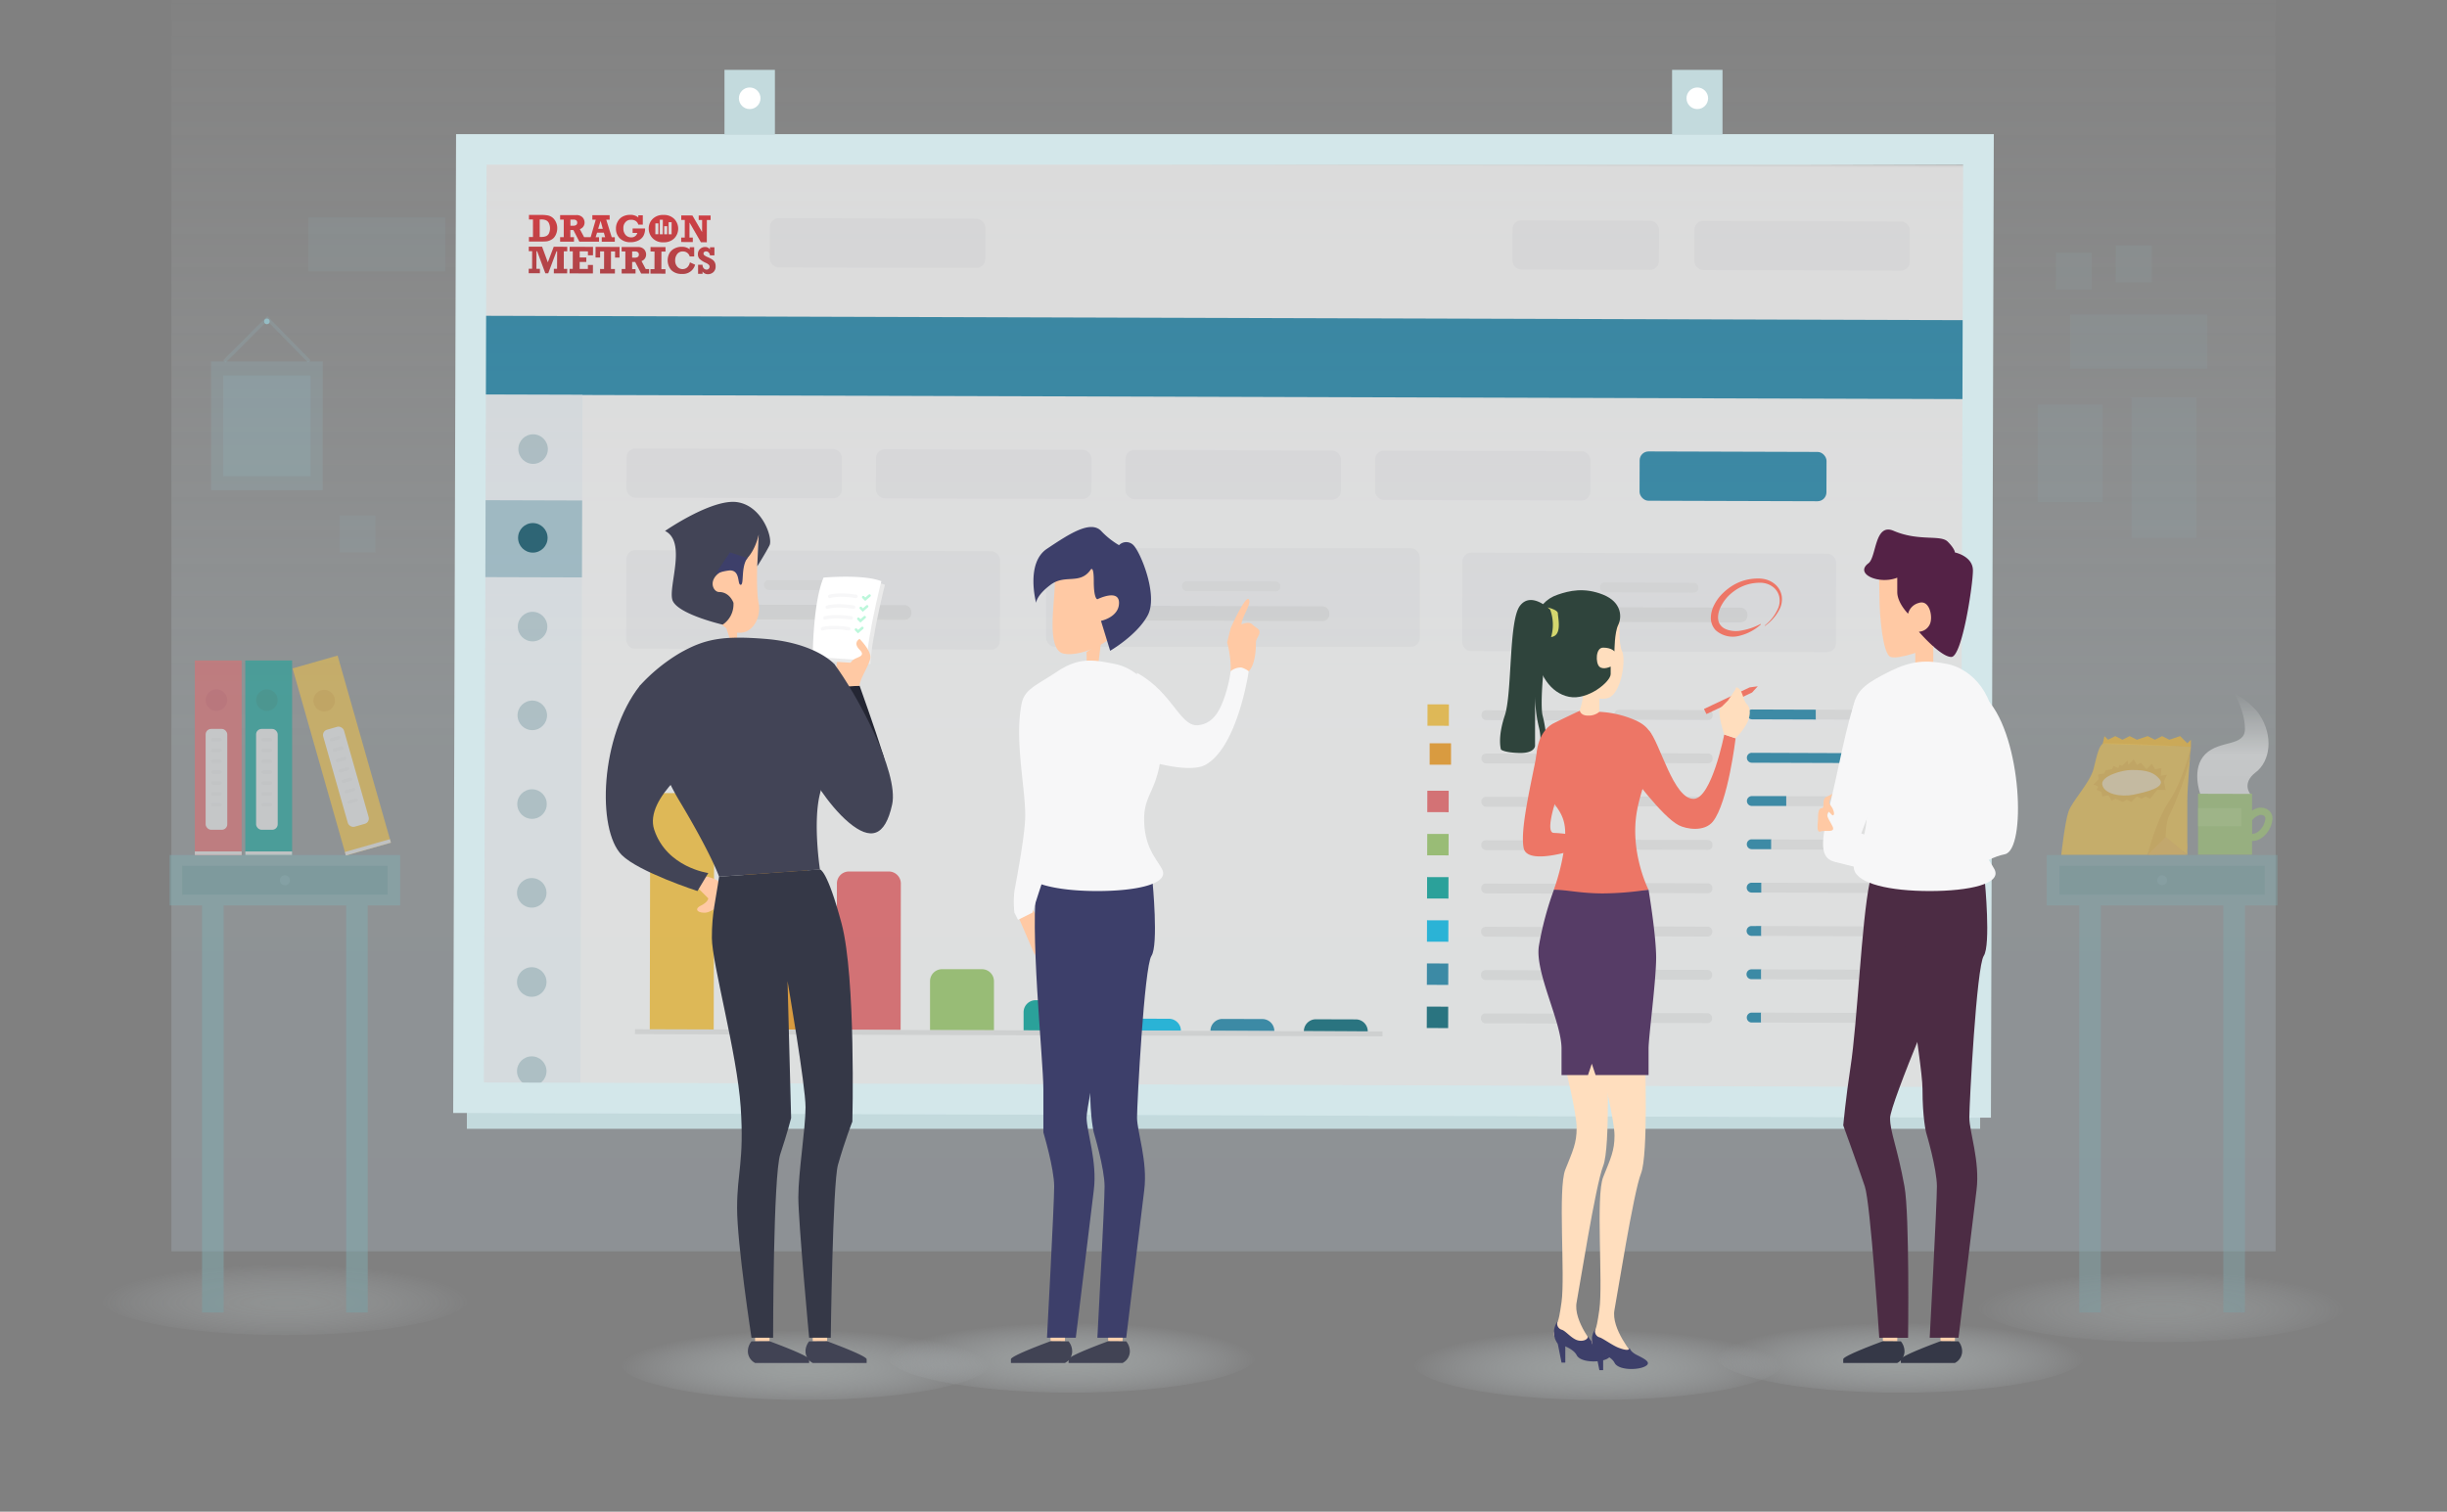 <svg xmlns="http://www.w3.org/2000/svg" xmlns:xlink="http://www.w3.org/1999/xlink" viewBox="0 0 720 444.87"><rect x="0" y="0" width="720" height="444.87" fill="#808080" stroke="none"/><defs><style>.cls-1,.cls-68,.cls-69{opacity:0.2;}.cls-1{fill:url(#linear-gradient);}.cls-2{opacity:0.7;}.cls-3,.cls-65{fill:#fff;}.cls-37,.cls-4,.cls-52,.cls-53,.cls-69{fill:none;stroke-miterlimit:10;}.cls-4{stroke:#f2f2f2;stroke-width:0.63px;}.cls-5{fill:url(#linear-gradient-2);}.cls-6{fill:url(#linear-gradient-3);}.cls-7{fill:url(#linear-gradient-4);}.cls-8{fill:url(#linear-gradient-5);}.cls-9{fill:url(#linear-gradient-6);}.cls-10{fill:url(#linear-gradient-7);}.cls-11{fill:url(#linear-gradient-8);}.cls-12{fill:url(#linear-gradient-9);}.cls-13{fill:url(#linear-gradient-10);}.cls-14{fill:url(#linear-gradient-11);}.cls-15{fill:url(#linear-gradient-12);}.cls-16{fill:url(#linear-gradient-13);}.cls-17{fill:#1a86ad;}.cls-18{fill:#f3fafd;}.cls-19{fill:#a6cbd7;}.cls-20,.cls-21{fill:#055269;}.cls-20{opacity:0.24;}.cls-22{fill:#f7f7f8;}.cls-23{fill:#ffc83d;}.cls-24{fill:#f89e1c;}.cls-25{fill:#f06468;}.cls-26{fill:#9dcd69;}.cls-27{fill:#00a69c;}.cls-28{fill:#00c1f2;}.cls-29{fill:#067;}.cls-30{fill:#eaeaea;}.cls-31{fill:#efefef;}.cls-32,.cls-33,.cls-34,.cls-35,.cls-55,.cls-63{opacity:0.3;}.cls-32{fill:url(#radial-gradient);}.cls-33{fill:url(#radial-gradient-2);}.cls-34{fill:url(#radial-gradient-3);}.cls-35{fill:url(#radial-gradient-4);}.cls-36{fill:#c3dadd;}.cls-37{stroke:#d3e7ea;stroke-width:9px;}.cls-38{fill:#ffc9a4;}.cls-39{fill:#242633;}.cls-40{fill:#424456;}.cls-41{fill:#353847;}.cls-42{fill:#ffd1ad;}.cls-43{fill:#414354;}.cls-44{fill:#3d3f6a;}.cls-45{fill:#ffdebe;}.cls-46{fill:#2f443c;}.cls-47{fill:#d3d66e;}.cls-48{fill:#563c66;}.cls-49{fill:#ed7666;}.cls-50{fill:#542246;}.cls-51{fill:#4c2c44;}.cls-52{stroke:#f7f7f8;}.cls-52,.cls-53{stroke-linecap:round;}.cls-53{stroke:#bcf7db;stroke-width:0.75px;}.cls-54,.cls-65{opacity:0.6;}.cls-55{fill:url(#radial-gradient-5);}.cls-56{fill:#80acb2;}.cls-56,.cls-57,.cls-62{opacity:0.8;}.cls-58{fill:#e55762;}.cls-59{fill:#f2f2f2;}.cls-60{fill:#02998a;}.cls-61{fill:#f4b72f;}.cls-62{fill:#709da0;}.cls-63{fill:url(#radial-gradient-6);}.cls-64{fill:#f9bb41;}.cls-66{fill:#add678;}.cls-67{fill:url(#linear-gradient-14);}.cls-68,.cls-70,.cls-71{fill:#95bcc4;}.cls-69{stroke:#95bcc4;}.cls-71{opacity:0.1;}</style><linearGradient id="linear-gradient" x1="360" y1="-20.84" x2="360" y2="368.23" gradientUnits="userSpaceOnUse"><stop offset="0" stop-color="#fff" stop-opacity="0"/><stop offset="0.61" stop-color="#d2e8f2" stop-opacity="0.96"/><stop offset="1" stop-color="#c7dbf2" stop-opacity="0.96"/></linearGradient><linearGradient id="linear-gradient-2" x1="165.72" y1="86.02" x2="165.72" y2="69.45" gradientTransform="translate(-5.76 -6.53) rotate(0.17)" gradientUnits="userSpaceOnUse"><stop offset="0" stop-color="#c0272d"/><stop offset="1" stop-color="#eb2027"/></linearGradient><linearGradient id="linear-gradient-3" x1="178.8" y1="86.02" x2="178.8" y2="69.45" xlink:href="#linear-gradient-2"/><linearGradient id="linear-gradient-4" x1="191.49" y1="86.02" x2="191.49" y2="69.45" xlink:href="#linear-gradient-2"/><linearGradient id="linear-gradient-5" x1="201.21" y1="86.02" x2="201.21" y2="69.45" xlink:href="#linear-gradient-2"/><linearGradient id="linear-gradient-6" x1="210.74" y1="86.02" x2="210.74" y2="69.45" xlink:href="#linear-gradient-2"/><linearGradient id="linear-gradient-7" x1="167.24" y1="86.02" x2="167.24" y2="69.45" xlink:href="#linear-gradient-2"/><linearGradient id="linear-gradient-8" x1="177.04" y1="86.02" x2="177.04" y2="69.45" xlink:href="#linear-gradient-2"/><linearGradient id="linear-gradient-9" x1="184.76" y1="86.02" x2="184.76" y2="69.45" xlink:href="#linear-gradient-2"/><linearGradient id="linear-gradient-10" x1="192.98" y1="86.02" x2="192.98" y2="69.45" xlink:href="#linear-gradient-2"/><linearGradient id="linear-gradient-11" x1="199.61" y1="86.02" x2="199.61" y2="69.45" xlink:href="#linear-gradient-2"/><linearGradient id="linear-gradient-12" x1="206.53" y1="86.02" x2="206.53" y2="69.45" xlink:href="#linear-gradient-2"/><linearGradient id="linear-gradient-13" x1="213.96" y1="86.02" x2="213.96" y2="69.45" xlink:href="#linear-gradient-2"/><radialGradient id="radial-gradient" cx="100.15" cy="1297.91" r="80.25" gradientTransform="translate(168.69 220.94) scale(0.68 0.14)" gradientUnits="userSpaceOnUse"><stop offset="0" stop-color="#d9e6e6"/><stop offset="0.12" stop-color="#d9e6e6" stop-opacity="0.98"/><stop offset="0.25" stop-color="#dae7e7" stop-opacity="0.92"/><stop offset="0.39" stop-color="#dbe7e9" stop-opacity="0.82"/><stop offset="0.53" stop-color="#dce8eb" stop-opacity="0.69"/><stop offset="0.68" stop-color="#dde9ed" stop-opacity="0.51"/><stop offset="0.83" stop-color="#dfebf1" stop-opacity="0.29"/><stop offset="0.98" stop-color="#e2edf4" stop-opacity="0.04"/><stop offset="1" stop-color="#e2edf5" stop-opacity="0"/></radialGradient><radialGradient id="radial-gradient-2" cx="215.51" cy="1282.53" r="80.25" xlink:href="#radial-gradient"/><radialGradient id="radial-gradient-3" cx="443.02" cy="1297.85" r="80.25" xlink:href="#radial-gradient"/><radialGradient id="radial-gradient-4" cx="573.91" cy="1282.54" r="80.25" xlink:href="#radial-gradient"/><radialGradient id="radial-gradient-5" cx="-124.71" cy="1160.26" r="80.25" xlink:href="#radial-gradient"/><radialGradient id="radial-gradient-6" cx="686.97" cy="1175.52" r="80.25" xlink:href="#radial-gradient"/><linearGradient id="linear-gradient-14" x1="657.01" y1="203.91" x2="657.01" y2="233.59" gradientUnits="userSpaceOnUse"><stop offset="0" stop-color="#fff" stop-opacity="0"/><stop offset="0.61" stop-color="#fff"/><stop offset="1" stop-color="#fff" stop-opacity="0.96"/></linearGradient></defs><title>agency</title><g id="Layer_1" data-name="Layer 1"><rect class="cls-1" x="50.44" y="-20.84" width="619.13" height="389.08"/><g class="cls-2"><rect class="cls-3" x="222.28" y="-31.89" width="275.45" height="435.55" transform="translate(173 545.31) rotate(-89.82)"/><rect class="cls-4" x="222.28" y="-31.89" width="275.45" height="435.55" transform="translate(173 545.31) rotate(-89.82)"/><path class="cls-5" d="M161,71a4.24,4.24,0,0,0,1-.35,3,3,0,0,0,1-.72,4,4,0,0,0,.68-1.18,4.48,4.48,0,0,0,.28-1.55,4.08,4.08,0,0,0-.38-1.83,3.57,3.57,0,0,0-1-1.33,3.38,3.38,0,0,0-1.36-.64,10.24,10.24,0,0,0-1.88-.15h-3.7v1.33h1.18v5.17h-1.19v1.32l3.94,0A10.2,10.2,0,0,0,161,71Zm-2.2-1.25,0-5.17h.48a3.42,3.42,0,0,1,1.38.24,1.77,1.77,0,0,1,.86.87,3.72,3.72,0,0,1,0,3,1.71,1.71,0,0,1-.84.8,3.56,3.56,0,0,1-1.4.24h-.49Z"/><path class="cls-6" d="M168.82,69.8h-1V67.69h.89l1.76,3.43h5.79V69.81h-1l.42-1.34h2l.38,1.34h-1v1.33h3.84V69.82H180l-1.62-5.18h1V63.32l-5.09,0v1.33h1L173.8,69.8h-1.93l-1.26-2.37A2,2,0,0,0,172,65.5a2.24,2.24,0,0,0-.58-1.52,2.42,2.42,0,0,0-1.91-.68h-4.7v1.32h1.07v5.17h-1.07v1.32l4.08,0V69.8Zm7.9-4.81.65,2.35H176Zm-8.86-.37h.88a1.3,1.3,0,0,1,.81.22.84.84,0,0,1,.29.69c0,.61-.44.92-1.3.91h-.7l0-1.83Z"/><path class="cls-7" d="M187.79,70.79a3.52,3.52,0,0,0,1.49-1.3,4.23,4.23,0,0,0,.52-2.26h-3.66v1.32h1.38a1.75,1.75,0,0,1-1.82,1.3,2.16,2.16,0,0,1-1.62-.7,2.86,2.86,0,0,1-.66-2,2.43,2.43,0,0,1,.66-1.82,2,2,0,0,1,1.58-.65A2.38,2.38,0,0,1,187,65a1.94,1.94,0,0,1,.82,1.11h1.32V63.36h-1.32V64a3.55,3.55,0,0,0-2.45-.77,4.54,4.54,0,0,0-2.06.46,3.57,3.57,0,0,0-1.5,1.41,4.1,4.1,0,0,0-.57,2.14,3.93,3.93,0,0,0,1.12,2.89,4.35,4.35,0,0,0,3.24,1.14A4.83,4.83,0,0,0,187.79,70.79Z"/><path class="cls-8" d="M195.23,71.3a4.24,4.24,0,0,0,3.17-1.16,4.11,4.11,0,0,0,0-5.7,4.21,4.21,0,0,0-3.17-1.18,4.26,4.26,0,0,0-3.19,1.16,3.93,3.93,0,0,0-1.16,2.84A4,4,0,0,0,192,70.08,4.1,4.1,0,0,0,195.23,71.3Z"/><polygon class="cls-9" points="203.85 69.91 202.87 69.9 202.88 65.48 206.23 71.29 207.97 71.3 207.99 64.75 209.09 64.75 209.09 63.42 205.58 63.41 205.58 64.74 206.59 64.74 206.58 68.3 203.73 63.41 200.45 63.4 200.45 64.72 201.49 64.73 201.48 69.9 200.43 69.9 200.43 71.22 203.85 71.23 203.85 69.91"/><polygon class="cls-10" points="161.19 77.2 159.5 72.6 155.59 72.59 155.58 73.92 156.58 73.92 156.57 79.09 155.57 79.09 155.56 80.41 158.86 80.42 158.86 79.1 157.83 79.1 157.85 73.92 158.04 73.92 160.46 80.43 161.31 80.43 163.75 73.94 163.93 73.94 163.91 79.11 162.97 79.11 162.96 80.44 166.88 80.45 166.89 79.12 165.89 79.12 165.9 73.95 166.9 73.95 166.91 72.63 162.93 72.61 161.19 77.2"/><polygon class="cls-11" points="167.61 73.95 168.54 73.95 168.53 79.13 167.6 79.13 167.59 80.45 174.46 80.47 174.47 77.97 172.98 77.97 172.98 79.14 170.56 79.14 170.56 77.08 172.51 77.09 172.52 75.77 170.57 75.76 170.57 73.96 173 73.97 172.99 75.13 174.48 75.13 174.49 72.65 167.62 72.63 167.61 73.95"/><polygon class="cls-12" points="175.23 75.79 176.58 75.79 176.58 73.98 177.75 73.98 177.74 79.16 176.57 79.15 176.56 80.48 180.93 80.49 180.93 79.17 179.77 79.16 179.78 73.99 180.98 73.99 180.97 75.81 182.29 75.81 182.3 72.67 175.24 72.65 175.23 75.79"/><path class="cls-13" d="M188.76,76.83a2,2,0,0,0,1.35-1.93,2.22,2.22,0,0,0-.58-1.52,2.4,2.4,0,0,0-1.91-.68h-4.71V74H184v5.17h-1.08v1.32H187V79.2h-1V77.08h.89l1.76,3.42H191V79.18h-1Zm-2.06-1H186V74h.88a1.19,1.19,0,0,1,.8.23.78.78,0,0,1,.29.68C188,75.53,187.56,75.84,186.7,75.84Z"/><polygon class="cls-14" points="191.41 74.02 192.59 74.03 192.57 79.2 191.39 79.2 191.39 80.52 195.8 80.54 195.8 79.21 194.6 79.21 194.62 74.03 195.82 74.04 195.82 72.71 191.41 72.7 191.41 74.02"/><path class="cls-15" d="M202.23,78.67a2.07,2.07,0,0,1-2.95-.19,2.66,2.66,0,0,1-.62-1.84,3,3,0,0,1,.59-1.87A2,2,0,0,1,201,74a2,2,0,0,1,1.94,1.48h1.32V72.74h-1.32v.62a3.69,3.69,0,0,0-2.34-.73,4.33,4.33,0,0,0-2.06.46A3.51,3.51,0,0,0,197,74.47a4.44,4.44,0,0,0,.5,5,4.2,4.2,0,0,0,3.17,1.14,3.68,3.68,0,0,0,3.86-2.71L203,77.2A2.84,2.84,0,0,1,202.23,78.67Z"/><path class="cls-16" d="M210.31,77.19a2.18,2.18,0,0,0-.73-.81,8.49,8.49,0,0,0-1.32-.7,3.78,3.78,0,0,1-1.08-.62.64.64,0,0,1-.18-.46.58.58,0,0,1,.22-.46.91.91,0,0,1,.56-.16,1,1,0,0,1,.73.31,1.3,1.3,0,0,1,.38.85h1.32V72.77h-1.32v.65a1.64,1.64,0,0,0-1.44-.73,2.08,2.08,0,0,0-1.45.56,2,2,0,0,0-.65,1.58,1.89,1.89,0,0,0,.49,1.36,6.72,6.72,0,0,0,1.83,1.16,2.94,2.94,0,0,1,.87.56.79.79,0,0,1,.24.6.85.85,0,0,1-.25.59.87.87,0,0,1-.62.25,1.18,1.18,0,0,1-.82-.36,1.5,1.5,0,0,1-.37-1.07H205.4v2.66h1.32v-.67a1.85,1.85,0,0,0,1.58.78,2.35,2.35,0,0,0,1.59-.59,2.19,2.19,0,0,0,.67-1.74A2.3,2.3,0,0,0,210.31,77.19Z"/><rect class="cls-3" x="191.69" y="66.9" width="3.19" height="0.89" transform="translate(125.36 260.42) rotate(-89.83)"/><rect class="cls-3" x="194.7" y="67.32" width="2.37" height="0.89" transform="translate(127.53 263.44) rotate(-89.83)"/><rect class="cls-3" x="195.4" y="66.73" width="3.56" height="0.89" transform="translate(129.41 264.15) rotate(-89.83)"/><rect class="cls-3" x="192.46" y="66.37" width="4.27" height="0.89" transform="translate(127.19 261.2) rotate(-89.83)"/><rect class="cls-17" x="142.47" y="93.6" width="435.56" height="23.22" transform="translate(0.32 -1.09) rotate(0.17)"/><rect class="cls-18" x="142.12" y="116.2" width="28.94" height="206.76" transform="translate(0.67 -0.47) rotate(0.17)"/><rect class="cls-19" x="142.31" y="147.25" width="28.94" height="22.64" transform="translate(0.48 -0.47) rotate(0.17)"/><ellipse class="cls-20" cx="156.86" cy="132.16" rx="4.34" ry="4.35"/><ellipse class="cls-21" cx="156.78" cy="158.28" rx="4.34" ry="4.35"/><ellipse class="cls-20" cx="156.7" cy="184.4" rx="4.34" ry="4.35"/><ellipse class="cls-20" cx="156.62" cy="210.52" rx="4.34" ry="4.35"/><ellipse class="cls-20" cx="156.54" cy="236.63" rx="4.34" ry="4.35"/><ellipse class="cls-20" cx="156.46" cy="262.75" rx="4.34" ry="4.35"/><ellipse class="cls-20" cx="156.46" cy="288.99" rx="4.34" ry="4.35"/><ellipse class="cls-20" cx="156.46" cy="315.22" rx="4.34" ry="4.35"/><rect class="cls-22" x="184.34" y="132.07" width="63.4" height="14.51" rx="2.62" ry="2.62" transform="translate(0.42 -0.65) rotate(0.17)"/><rect class="cls-22" x="498.54" y="65.1" width="63.4" height="14.51" rx="2.62" ry="2.62" transform="translate(0.22 -1.61) rotate(0.17)"/><rect class="cls-22" x="226.5" y="64.28" width="63.4" height="14.51" rx="2.62" ry="2.62" transform="translate(0.22 -0.78) rotate(0.17)"/><rect class="cls-22" x="445" y="64.91" width="43.14" height="14.51" rx="2.62" ry="2.62" transform="translate(0.22 -1.42) rotate(0.17)"/><rect class="cls-22" x="257.74" y="132.29" width="63.4" height="14.51" rx="2.62" ry="2.62" transform="translate(0.42 -0.88) rotate(0.17)"/><rect class="cls-22" x="331.15" y="132.51" width="63.4" height="14.51" rx="2.62" ry="2.62" transform="translate(0.43 -1.1) rotate(0.17)"/><rect class="cls-22" x="404.56" y="132.73" width="63.4" height="14.51" rx="2.62" ry="2.62" transform="translate(0.43 -1.32) rotate(0.17)"/><rect class="cls-17" x="482.42" y="132.96" width="54.99" height="14.51" rx="2.62" ry="2.62" transform="translate(0.43 -1.55) rotate(0.17)"/><rect class="cls-22" x="184.24" y="162.05" width="109.97" height="29.02" rx="2.62" ry="2.62" transform="translate(0.54 -0.72) rotate(0.17)"/><rect class="cls-22" x="307.24" y="162.42" width="109.97" height="29.02" rx="2.62" ry="2.62" transform="matrix(1, 0, 0, 1, 0.54, -1.1)"/><rect class="cls-22" x="430.24" y="162.8" width="109.97" height="29.02" rx="2.62" ry="2.62" transform="translate(0.54 -1.47) rotate(0.17)"/><path class="cls-23" d="M210,303l-18.81,0,.13-66.08a3.53,3.53,0,0,1,3.54-3.53l11.76,0a3.54,3.54,0,0,1,3.51,3.55Z"/><path class="cls-24" d="M222.31,206.86h11.74a3.53,3.53,0,0,1,3.53,3.53V303a0,0,0,0,1,0,0H218.77a0,0,0,0,1,0,0V210.39a3.53,3.53,0,0,1,3.53-3.53Z" transform="translate(0.77 -0.69) rotate(0.17)"/><path class="cls-25" d="M265,303.13l-18.81-.06.06-43.07a3.53,3.53,0,0,1,3.54-3.53l11.75,0a3.54,3.54,0,0,1,3.52,3.55Z"/><path class="cls-26" d="M292.46,303.21l-18.81,0,0-14.46a3.53,3.53,0,0,1,3.54-3.53l11.76,0a3.54,3.54,0,0,1,3.51,3.55Z"/><path class="cls-27" d="M320,303.3l-18.82-.06v-5.35a3.53,3.53,0,0,1,3.54-3.54l11.75,0a3.53,3.53,0,0,1,3.52,3.54Z"/><path class="cls-28" d="M332.18,299.81h11.74a3.53,3.53,0,0,1,3.53,3.53v0a0,0,0,0,1,0,0H328.64a0,0,0,0,1,0,0v0A3.53,3.53,0,0,1,332.18,299.81Z" transform="translate(0.92 -1.02) rotate(0.17)"/><path class="cls-17" d="M359.67,299.9h11.74a3.53,3.53,0,0,1,3.53,3.53v0a0,0,0,0,1,0,0H356.14a0,0,0,0,1,0,0v0A3.53,3.53,0,0,1,359.67,299.9Z" transform="translate(0.92 -1.11) rotate(0.17)"/><path class="cls-29" d="M387.16,300h11.74a3.53,3.53,0,0,1,3.53,3.53v0a0,0,0,0,1,0,0H383.63a0,0,0,0,1,0,0v0a3.53,3.53,0,0,1,3.53-3.53Z" transform="translate(0.92 -1.19) rotate(0.17)"/><rect class="cls-30" x="186.83" y="303.23" width="219.95" height="1.45" transform="translate(0.92 -0.9) rotate(0.17)"/><rect class="cls-31" x="224.77" y="170.76" width="28.94" height="2.9" rx="1.31" ry="1.31" transform="translate(0.52 -0.73) rotate(0.17)"/><rect class="cls-30" x="210.28" y="178.01" width="57.88" height="4.35" rx="1.97" ry="1.97" transform="translate(0.55 -0.72) rotate(0.17)"/><rect class="cls-31" x="347.77" y="171.13" width="28.94" height="2.9" rx="1.31" ry="1.31" transform="translate(0.53 -1.1) rotate(0.17)"/><rect class="cls-30" x="333.27" y="178.38" width="57.88" height="4.35" rx="1.97" ry="1.97" transform="translate(0.55 -1.1) rotate(0.17)"/><rect class="cls-31" x="470.77" y="171.5" width="28.94" height="2.9" rx="1.31" ry="1.31" transform="translate(0.53 -1.47) rotate(0.17)"/><rect class="cls-30" x="456.27" y="178.76" width="57.88" height="4.35" rx="1.97" ry="1.97" transform="translate(0.55 -1.47) rotate(0.17)"/><rect class="cls-23" x="420.01" y="207.31" width="6.29" height="6.3" transform="translate(0.64 -1.28) rotate(0.17)"/><rect class="cls-31" x="435.93" y="209.09" width="28.94" height="2.9" rx="1.31" ry="1.31" transform="translate(0.64 -1.37) rotate(0.17)"/><rect class="cls-31" x="475" y="208.96" width="28.94" height="2.9" rx="1.31" ry="1.31" transform="translate(0.64 -1.48) rotate(0.17)"/><path class="cls-17" d="M515.52,208.79a1.45,1.45,0,0,0,0,2.9l18.82.06v-2.9Z"/><path class="cls-31" d="M563.27,208.94l-28.94-.09v2.9l28.94.09a1.45,1.45,0,1,0,0-2.9Z"/><rect class="cls-24" x="419.98" y="220.02" width="6.29" height="6.3" transform="matrix(1, 0, 0, 1, 0.68, -1.28)"/><rect class="cls-31" x="435.9" y="221.84" width="28.94" height="2.9" rx="1.31" ry="1.31" transform="translate(0.68 -1.37) rotate(0.17)"/><rect class="cls-31" x="474.97" y="221.71" width="28.94" height="2.9" rx="1.31" ry="1.31" transform="translate(0.68 -1.48) rotate(0.17)"/><path class="cls-17" d="M515.49,221.54A1.44,1.44,0,0,0,514,223a1.45,1.45,0,0,0,1.44,1.46l28.94.09v-2.91Z"/><path class="cls-31" d="M563.24,221.68l-18.81-.06v2.91l18.82.05a1.45,1.45,0,1,0,0-2.9Z"/><rect class="cls-25" x="419.95" y="232.73" width="6.29" height="6.3" transform="translate(0.72 -1.28) rotate(0.17)"/><rect class="cls-31" x="435.87" y="234.58" width="28.94" height="2.9" rx="1.31" ry="1.31" transform="translate(0.72 -1.37) rotate(0.17)"/><rect class="cls-31" x="474.94" y="234.45" width="28.94" height="2.9" rx="1.31" ry="1.31" transform="translate(0.72 -1.48) rotate(0.17)"/><path class="cls-17" d="M515.46,234.28a1.45,1.45,0,0,0,0,2.9l10.13,0v-2.9Z"/><path class="cls-31" d="M563.21,234.43l-37.62-.12v2.9l37.62.12a1.47,1.47,0,0,0,1.46-1.45A1.45,1.45,0,0,0,563.21,234.43Z"/><rect class="cls-26" x="419.92" y="245.44" width="6.29" height="6.3" transform="translate(0.76 -1.28) rotate(0.17)"/><rect class="cls-31" x="435.84" y="247.33" width="28.94" height="2.9" rx="1.31" ry="1.31" transform="translate(0.76 -1.36) rotate(0.17)"/><rect class="cls-31" x="474.91" y="247.2" width="28.94" height="2.9" rx="1.31" ry="1.31" transform="translate(0.76 -1.48) rotate(0.17)"/><path class="cls-17" d="M515.43,247a1.44,1.44,0,0,0-1.45,1.44,1.45,1.45,0,0,0,1.44,1.46l5.79,0V247Z"/><path class="cls-31" d="M563.18,247.17l-42-.13V250l42,.12a1.45,1.45,0,1,0,0-2.9Z"/><rect class="cls-27" x="419.89" y="258.15" width="6.29" height="6.3" transform="translate(0.79 -1.28) rotate(0.17)"/><rect class="cls-31" x="435.81" y="260.07" width="28.94" height="2.9" rx="1.31" ry="1.31" transform="translate(0.8 -1.36) rotate(0.17)"/><rect class="cls-31" x="474.88" y="259.94" width="28.94" height="2.9" rx="1.31" ry="1.31" transform="translate(0.8 -1.48) rotate(0.17)"/><path class="cls-17" d="M515.4,259.77a1.45,1.45,0,0,0,0,2.9h2.9v-2.9Z"/><path class="cls-31" d="M563.15,259.92l-44.85-.14v2.9l44.85.14a1.47,1.47,0,0,0,1.46-1.45A1.45,1.45,0,0,0,563.15,259.92Z"/><rect class="cls-28" x="419.86" y="270.86" width="6.29" height="6.3" transform="translate(0.83 -1.28) rotate(0.17)"/><rect class="cls-31" x="435.78" y="272.82" width="28.94" height="2.9" rx="1.31" ry="1.31" transform="translate(0.83 -1.36) rotate(0.17)"/><rect class="cls-31" x="474.85" y="272.69" width="28.94" height="2.9" rx="1.31" ry="1.31" transform="translate(0.83 -1.48) rotate(0.17)"/><path class="cls-17" d="M515.37,272.52a1.44,1.44,0,0,0-1.45,1.44,1.46,1.46,0,0,0,1.44,1.46h2.9v-2.91Z"/><path class="cls-31" d="M563.12,272.66l-44.86-.14v2.91l44.85.13a1.45,1.45,0,0,0,0-2.9Z"/><rect class="cls-17" x="419.83" y="283.56" width="6.29" height="6.3" transform="translate(0.87 -1.28) rotate(0.17)"/><rect class="cls-31" x="435.75" y="285.56" width="28.94" height="2.9" rx="1.31" ry="1.31" transform="translate(0.87 -1.36) rotate(0.17)"/><rect class="cls-31" x="474.82" y="285.43" width="28.94" height="2.9" rx="1.31" ry="1.31" transform="translate(0.87 -1.48) rotate(0.17)"/><path class="cls-17" d="M515.34,285.26a1.45,1.45,0,0,0,0,2.9h2.9v-2.9Z"/><path class="cls-31" d="M563.09,285.4l-44.86-.13v2.9l44.85.14a1.46,1.46,0,0,0,0-2.91Z"/><rect class="cls-29" x="419.8" y="296.27" width="6.29" height="6.3" transform="translate(0.91 -1.28) rotate(0.17)"/><rect class="cls-31" x="435.72" y="298.31" width="28.94" height="2.9" rx="1.31" ry="1.31" transform="translate(0.91 -1.36) rotate(0.17)"/><rect class="cls-31" x="474.79" y="298.18" width="28.94" height="2.9" rx="1.31" ry="1.31" transform="translate(0.91 -1.48) rotate(0.17)"/><path class="cls-17" d="M515.31,298a1.46,1.46,0,0,0,0,2.91h2.89V298Z"/><path class="cls-31" d="M563.06,298.15,518.2,298v2.91l44.86.13a1.45,1.45,0,0,0,0-2.9Z"/></g><ellipse class="cls-32" cx="236.85" cy="400.86" rx="54.61" ry="11.12"/><ellipse class="cls-33" cx="315.35" cy="398.72" rx="54.61" ry="11.12"/><ellipse class="cls-34" cx="470.16" cy="400.85" rx="54.61" ry="11.12"/><ellipse class="cls-35" cx="559.24" cy="398.73" rx="54.61" ry="11.12"/><rect class="cls-36" x="137.37" y="322.65" width="445.26" height="9.54"/><polygon class="cls-37" points="581.32 324.41 137.86 323.04 138.68 43.97 582.14 43.97 581.32 324.41"/><rect class="cls-36" x="213.17" y="20.56" width="14.84" height="19.08"/><rect class="cls-36" x="491.99" y="20.56" width="14.84" height="19.08"/><circle class="cls-3" cx="220.59" cy="28.92" r="3.18"/><circle class="cls-3" cx="499.41" cy="28.92" r="3.18"/><path class="cls-38" d="M208.25,258c3.33,1.06,3.33,1.06,4.39,4.24s-3.18,6.36-5.3,6.36-3.18-1.06-1.06-2.12,2.12-2.12,2.12-2.12l-2.12-2.12a6.57,6.57,0,0,1-2.12-4.24Z"/><path class="cls-38" d="M246.56,193.31s-1.06,4.24,0,6.36l1.06,2.12,4.71,0,1.65-6.4Z"/><path class="cls-30" d="M240.2,194.37s0-15.9,3.18-23.33c0,0,11.66-1.06,17,1.06,0,0-2.12,8.49-3.18,14.85a62.52,62.52,0,0,0-1.07,8.48Z"/><path class="cls-3" d="M239.14,193.31s0-15.9,3.18-23.33c0,0,11.66-1.06,17,1.06,0,0-2.12,8.49-3.19,14.85a63.08,63.08,0,0,0-1.06,8.48Z"/><path class="cls-39" d="M246.09,201.79h6.83s4.46,12.41,7,20.51-5.94,8.11-5.94,8.11Z"/><path class="cls-38" d="M252.92,201.79c0-2.12,3.18-6.36,3.18-8.48s-3.18-5.3-3.18-5.3-2.12,1.06,0,3.18-1.06,2.12-2.12,3.18-3.18,5.3-3.18,5.3v2.49Z"/><path class="cls-38" d="M223.24,157.26a49.26,49.26,0,0,0-20.14,4.24S201,170.81,202,174.22c.73,2.46,4.34-1.41,5.51,1.36,1.68,4,3.76,7.66,6.15,9.25,6.36,4.24,10.6-2.12,9.54-7.42S223.24,157.26,223.24,157.26Z"/><path class="cls-40" d="M223.24,157.26s-1.42,8-7.42,9.54c-8.48,2.12-6.36,7.42-4.24,7.42,3.18,0,4.24,3.19,4.24,3.19v.41a7.15,7.15,0,0,1-3.18,6h0s-13.78-3.18-14.84-7.42,4.24-17-2.12-20.15c0,0,13.78-9.54,21.2-8.48s10.6,10.6,9.54,12.72-3.61,6.18-3.61,6.18Z"/><polygon class="cls-38" points="213.7 184.83 216.88 194.37 216.88 182.71 213.7 184.83"/><path class="cls-40" d="M199.92,192.25a51.44,51.44,0,0,0-11.66,9.54s2.12,18,11.66,33.92S211.58,258,211.58,258l29.68-2.12s-2.12-13.79,0-22.27c2.2-8.78,6.36-28.62,4.24-38.16,0,0-5.35-6.19-20.14-7.42C212.64,187,207.34,188,199.92,192.25Z"/><path class="cls-40" d="M188.26,201.79c-11.67,14.84-12.73,42.4-5.31,49.83,5,5,22.27,10.6,22.27,10.6l3.18-5.3s-12.2-1.62-15.9-12.73c-3.18-9.54,13.78-21.2,13.78-21.2l-9.54-21.2Z"/><path class="cls-41" d="M211.58,258c-1.06,7.42-2.12,10.6-2.12,18s7.42,33.92,8.48,49.83-1.06,19.08-1.06,29.68,4.24,38.17,4.24,38.17h6.36s0-47.71,2.12-54.07,3.18-10.6,3.18-10.6l-1.06-40.29h0s5.3,30.75,5.3,37.11-2.12,19.08-2.12,26.5,3.18,41.35,3.18,41.35h6.36s.56-45.4,2.12-50.89c2.12-7.42,4.24-12.72,4.24-12.72s1.06-42.41-3.18-58.31-6.36-15.9-6.36-15.9Z"/><path class="cls-40" d="M245.5,195.43c6.36,8.48,19.09,31.8,17,41.34s-6.37,10.61-12.73,5.3-11.66-14.84-11.66-14.84l1.06-27.56Z"/><rect class="cls-42" x="222.18" y="393.68" width="4.24" height="1.06"/><rect class="cls-42" x="239.14" y="393.68" width="4.24" height="1.06"/><path class="cls-43" d="M221.12,394.74a4.64,4.64,0,0,0-1.06,3.18,3.92,3.92,0,0,0,2.12,3.18h15.9V400c0-1.06-11.66-5.3-11.66-5.3Z"/><path class="cls-43" d="M238.08,394.74a4.64,4.64,0,0,0-1.06,3.18,3.92,3.92,0,0,0,2.12,3.18H255V400c0-1.06-11.66-5.3-11.66-5.3Z"/><path class="cls-44" d="M219.94,164.22c-2,2.58-.94,7.88-2,7.88s0-4.24-3.18-4.24a15.33,15.33,0,0,0-4.24,1.06l4.24-6.36Z"/><path class="cls-38" d="M310.37,171.47c0,6-2.66,19.85,2.66,20.9s16.31-3.93,17.3-9.92,0-24-10-21S310.37,171.47,310.37,171.47Z"/><path class="cls-44" d="M320.77,167.86c-3.18,4.24-7.42,1.06-11.66,4.24s-4.24,5.31-4.24,5.31-3.18-11.67,3.18-15.91,12.72-8.48,15.9-5.3a23.68,23.68,0,0,0,5.31,4.24,2.94,2.94,0,0,1,4.24,0c2.12,2.12,7.34,14.79,4.2,20.65s-11.05,10.42-11.05,10.42l-2.7-8.8s5.31-1.06,5.31-5.3-6.37-1.06-6.37-1.06-1.06,0-1.06-5.31S320.77,167.86,320.77,167.86Z"/><polygon class="cls-38" points="319.71 191.87 319.84 199.67 322.89 197.55 323.95 189.07 319.71 191.87"/><path class="cls-38" d="M362.12,197.55a29.33,29.33,0,0,0-1.06-8.48l1.06-4.24s4.24-9.55,5.3-8.48-2.12,5.3-2.12,7.42c0,0,2.12-1.06,3.18,0s2,1.15,2.12,2.12-1.06,2.12-1.06,3.18,0,6.36-2.12,8.48S362.12,197.55,362.12,197.55Z"/><path class="cls-22" d="M334.52,198c10.64,5.87,12.69,16,18.06,15.41,4.28-.48,6.12-4,7.42-7.42a41.34,41.34,0,0,0,2.12-8.48,4.64,4.64,0,0,1,3.18-1.06,7,7,0,0,1,2.12,1.06s-3.18,22.26-12.72,27.56c-5.4,3-20.14-2.12-20.14-2.12Z"/><path class="cls-38" d="M299.57,269.64l4.93,11.48a40.5,40.5,0,0,0,1.43-8.3c0-3.18-3.18-6.36-3.18-6.36Z"/><path class="cls-44" d="M305.27,259.46C302.75,271.76,307,312,307,320.53v12.72s3.18,10.6,3.18,15.9-2.12,44.53-2.12,44.53h8.48s4.24-35,5.3-43.47-2.12-17.17-2.12-21.31,8.49-44.42,10.61-47.6.32-21.84.32-21.84Z"/><path class="cls-44" d="M315.47,259.46c-2.51,12.3,5.3,52.58,5.3,61.07s1.06,12.72,1.06,12.72,3.18,10.6,3.18,15.9-2.12,44.53-2.12,44.53h8.49s4.24-35,5.3-43.47-2.12-17.17-2.12-21.31,2.12-44.42,4.24-47.6.32-21.84.32-21.84Z"/><path class="cls-22" d="M328.2,195.43c-6.33-1.27-10.61-2.12-17,2.12s-9.74,5.25-10.6,9.54c-2.12,10.6,1.06,24.38,1.06,32.86,0,5.18-2.14,16.63-3.18,22.27a26.85,26.85,0,0,0,0,6.36l1.06,2.12,4.24-2.12s4.06-13.35,7.42-21.2c3.18-7.43,2.12-22.27-1.06-27.57,0,0-8.71-.82-7.42,9.54,2.12,17-3.18,22.27-2.12,26.51s10.6,6.36,22.26,6.36,21.21-2.12,19.09-6.36c-1.5-3-5.3-6.36-5.3-14.85s5.3-8.48,5.3-25.44C342,202.16,333.5,196.49,328.2,195.43Z"/><rect class="cls-42" x="326.08" y="393.68" width="4.24" height="1.06" transform="translate(656.39 788.41) rotate(-180)"/><rect class="cls-42" x="309.11" y="393.68" width="4.24" height="1.06" transform="translate(622.47 788.41) rotate(-180)"/><path class="cls-43" d="M331.38,394.74a4.64,4.64,0,0,1,1.06,3.18,3.92,3.92,0,0,1-2.12,3.18H314.41V400c0-1.06,11.67-5.3,11.67-5.3Z"/><path class="cls-43" d="M314.41,394.74a4.64,4.64,0,0,1,1.06,3.18,3.92,3.92,0,0,1-2.12,3.18h-15.9V400c0-1.06,11.66-5.3,11.66-5.3Z"/><path class="cls-45" d="M465.58,203.32s.56,1.7-.55,5,3.34,4.46,3.34,4.46a4.11,4.11,0,0,0,2.22-3.34V205Z"/><path class="cls-45" d="M476.56,182.75s-.4,6.69.72,8.91,0,11.14-3.34,13.36-11.14-2.22-11.14-2.22l-2.23-15.59Z"/><path class="cls-46" d="M458.35,175c-7.09,2.36-7.8,10-6.68,16.7s4.45,12.25,10,13.36,12.25-4.45,12.25-6.68v-2.22s-2.23,1.11-3.35,0-1.11-5.57,1.12-5.57c2.49,0,3.34,1.11,3.34,1.11s0-5.56,1.11-7.79,1.12-6.68-4.45-8.91S461.69,173.85,458.35,175Z"/><path class="cls-47" d="M455.39,178.77s3,.65,3,1.76,1.11,5.57-1.12,6.68a2.44,2.44,0,0,1-3.34-1.11Z"/><path class="cls-46" d="M456.12,179.42s-5.57-5.57-8.91-1.12-2.22,25.61-4.45,32.29-1.11,10-1.11,10,1,.92,5.52,1,4.5-2.13,4.5-2.13V205a41.83,41.83,0,0,0,1.11,8.91c1.11,4.46,0,6.68,0,6.68l2.23-2.22a35.47,35.47,0,0,0-1.12-7.8c-.81-3.24.32-18.14,1.83-21.32A12.83,12.83,0,0,0,456.12,179.42Z"/><path class="cls-45" d="M460.57,314.14s3.34,13.36,3.34,17.82-1.11,6.68-3.34,12.25,0,31.17-1.11,39-1.11,4.45-2.23,8.9c-.81,3.26,9.43,6.77,12.25,6.68,1,0,0-2.22,0-2.22s-6.68-7.8-5.57-13.36c.69-3.46,5.57-34.52,7.8-40.09s1.11-34.52,1.11-34.52Z"/><path class="cls-44" d="M458.35,388.74a1.86,1.86,0,0,0,1.24,2.6c1.12.39,2.56,2.29,4.32,3,1.55.59,3.34,0,3.34-1.11a8.41,8.41,0,0,0,3.34,3.34c2.23,1.11,4.46,2.22,2.23,3.34s-7.79,1.11-8.91-1.12-5.56-3.34-5.56-3.34a5.54,5.54,0,0,1,0-6.68Z"/><polygon class="cls-44" points="458.35 395.42 459.46 400.99 460.57 400.99 460.57 395.42 458.35 395.42"/><path class="cls-45" d="M471.71,316.37s3.34,13.36,3.34,17.81-1.11,6.68-3.34,12.25,0,31.18-1.12,39-1.11,4.46-2.22,8.91c-.82,3.26,9.42,6.77,12.25,6.68,1,0,0-2.23,0-2.23s-6.68-7.79-5.57-13.36c.69-3.45,5.57-34.51,7.79-40.08S484,310.8,484,310.8Z"/><path class="cls-44" d="M469.48,391a1.85,1.85,0,0,0,1.25,2.59c1.11.4,3.67,2.3,5.43,3,1.55.59,3.34,1.11,3.34,0,0,0,0,1.11,2.23,2.22s4.45,2.23,2.23,3.34-7.8,1.12-8.91-1.11-5.57-3.34-5.57-3.34a5.58,5.58,0,0,1,0-6.68Z"/><polygon class="cls-44" points="469.48 397.65 470.6 403.22 471.71 403.22 471.71 397.65 469.48 397.65"/><path class="cls-48" d="M457.23,261.81a94.64,94.64,0,0,0-4.45,16.7c-1.11,7.8,6.68,22.27,6.68,30.07v7.79h7.79l1.12-3.34,1.11,3.34h15.59v-7.79c0-3.35,2.23-20.05,2.23-26.73s-2.23-20-2.23-20Z"/><path class="cls-49" d="M464.85,209.14s.18,1.45,2.4,1.45a4.87,4.87,0,0,0,3.34-1.11,29.83,29.83,0,0,1,10,2.23c11.13,4.45,3.42,14.46,1.11,26.72s3.34,23.38,3.34,23.38a91.25,91.25,0,0,1-13.36,1.11c-6.58,0-11.14-1.11-14.48-1.11,0,0,3.34-8.91,3.34-16.7s-5.56-8.91-7.79-16.7c-1.84-6.43,0-13.36,4.45-15.59C460.05,211.41,464.85,209.14,464.85,209.14Z"/><path class="cls-49" d="M452.32,221.07c-1.77,9.56-5.11,22.93-4,28.49s16.7,0,16.7,0v-3.34a39.72,39.72,0,0,0-7.8-1.11c-3.34,0,2.23-14.48,2.23-14.48l-3.34-10Z"/><path class="cls-49" d="M485.14,214.9c3.27,3.49,7.26,20.49,13.29,20.19,5.22-.27,8.91-18.93,8.91-18.93l3.34,1.11s-2.23,18.93-6.68,24.5c-2.51,3.13-7.8,2.23-10,1.11-5-2.49-14.48-15.59-14.48-15.59Z"/><polygon class="cls-49" points="514.8 202.29 517.21 201.96 515.53 203.79 502.1 210.14 501.37 208.64 514.8 202.29"/><path class="cls-45" d="M507.34,216.16s-2.23-6.68-1.12-7.8l2.23-2.22,2.23-3.34s0-1.12,1.11,0,1.12,3.34,2.23,4.45,1.11,3.34,0,5.57a20.5,20.5,0,0,1-3.34,4.45Z"/><path class="cls-49" d="M519.27,184.07a13,13,0,0,0,4-5.26,5.87,5.87,0,0,0,.27-3.15A5,5,0,0,0,522,173a6,6,0,0,0-2.76-1.37,6.73,6.73,0,0,0-1.55-.14,14.36,14.36,0,0,0-1.62.12,12.64,12.64,0,0,0-5.89,2.39,12.4,12.4,0,0,0-4,4.82c-.83,1.85-1,4,.17,5.28a3.69,3.69,0,0,0,1,.83,5.91,5.91,0,0,0,1.36.53,8.16,8.16,0,0,0,3,.2,18.69,18.69,0,0,0,6.25-2h0a.1.1,0,0,1,.14,0,.11.11,0,0,1,0,.12,14.43,14.43,0,0,1-6.12,3.28,7.57,7.57,0,0,1-7.18-1.61,5.28,5.28,0,0,1-1.4-3.8,8.55,8.55,0,0,1,1-3.67,12.57,12.57,0,0,1,2.12-3,17.07,17.07,0,0,1,2.72-2.3,14,14,0,0,1,6.65-2.37,14.72,14.72,0,0,1,1.76-.06,8.38,8.38,0,0,1,1.8.24,7,7,0,0,1,3.17,1.76,5.78,5.78,0,0,1,1.64,3.21,6.47,6.47,0,0,1-.49,3.49,13.25,13.25,0,0,1-4.4,5.2.09.09,0,0,1-.14,0A.09.09,0,0,1,519.27,184.07Z"/><path class="cls-38" d="M553,175.28c0,6.37,1.06,17,3.18,18s10.6-2.12,12.72-3.18S571,177.41,571,177.41s-6.36-18-12.72-14.85S553,170,553,175.28Z"/><path class="cls-50" d="M558.25,170c-5.3,2.12-12.72-1.06-8.48-4.24,2.4-1.8,1.74-12,7.42-9.54,7.42,3.18,13.78,1.06,15.9,3.18s2.12,3.18,2.12,3.18,5.3,1.06,5.3,5.3-3.18,25.45-6.36,25.45-9.54-7.42-9.54-7.42a3.77,3.77,0,0,0,3.18-2.12c1.06-2.12,0-7.42-3.18-6.36a4.37,4.37,0,0,0-3.18,3.18s-3.18-3.18-3.18-6.37Z"/><polygon class="cls-38" points="563.55 191.19 563.55 196.49 568.85 196.49 568.85 190.13 563.55 191.19"/><path class="cls-51" d="M550.16,259.46c-2.51,12.3-3.57,40.92-5.69,54.71-1.33,8.64-2.12,17-2.12,17s4.24,11.66,6.36,18c1.67,5,4.24,44.53,4.24,44.53h8.48s.47-36.12-1.06-44.53c-2.12-11.66-4.24-16-4.24-20.14s17-44.53,19.08-47.71.32-21.84.32-21.84Z"/><path class="cls-51" d="M560.37,259.46c-2.52,12.3,5.3,52.58,5.3,61.07s1.06,12.72,1.06,12.72,3.18,10.6,3.18,15.9-2.12,44.53-2.12,44.53h8.48s4.24-35,5.3-43.47-2.12-17.17-2.12-21.31,2.12-44.42,4.24-47.6.33-21.84.33-21.84Z"/><rect class="cls-42" x="570.97" y="393.68" width="4.24" height="1.06" transform="translate(1146.18 788.41) rotate(-180)"/><rect class="cls-42" x="554.01" y="393.68" width="4.24" height="1.06" transform="translate(1112.26 788.41) rotate(-180)"/><path class="cls-41" d="M576.27,394.74a4.64,4.64,0,0,1,1.06,3.18,3.92,3.92,0,0,1-2.12,3.18h-15.9V400c0-1.06,11.66-5.3,11.66-5.3Z"/><path class="cls-41" d="M559.31,394.74a4.64,4.64,0,0,1,1.06,3.18,3.92,3.92,0,0,1-2.12,3.18h-15.9V400c0-1.06,11.66-5.3,11.66-5.3Z"/><path class="cls-22" d="M547.18,203.91c-2.71,3.25-5.64,19.64-8,29.68-2.95,12.47-4.65,18.72.73,20.06l19.41,4.86-2.43-9.71-9.23-3.54,6-15.95Z"/><path class="cls-22" d="M584.79,205.92c10.18,11.22,11.45,44.2,5.11,45.47s-14,7.61-14,7.61Z"/><path class="cls-22" d="M547.65,229.35c5,16.36-3.18,22.27-2.12,26.51s10.6,6.36,22.26,6.36,21.2-2.12,19.08-6.36c-1.5-3-5.3-6.36-5.3-14.85s5.3-8.48,5.3-25.44c0-13.41-8.48-19.08-13.78-20.14-6.32-1.27-10.6-1.06-17,2.12-6.84,3.42-9.45,5.32-10.6,9.54C542.35,218.75,546,224,547.65,229.35Z"/><path class="cls-38" d="M537.14,234.65c-1.15,1.06-.09,3.18-1.15,3.18s-1.06,2.12-1.06,3.18-.62,4.18.75,3.68,4.55.57,3.49-1.56-2.12-3.18-1.06-4.24l1.06,1.06c1.06,0,0-2.12,0-2.12l-.74-1.15a1.17,1.17,0,0,1-.1-1.06l.84-2Z"/><path class="cls-52" d="M244.14,175.5s2.42-.84,7.72,0"/><path class="cls-52" d="M243.43,178.68s2.43-.84,7.73,0"/><path class="cls-52" d="M242.72,181.86s2.43-.84,7.73,0"/><path class="cls-52" d="M242,185.05s2.42-.85,7.72,0"/><polyline class="cls-53" points="253.99 175.74 254.59 176.34 255.85 175.26"/><polyline class="cls-53" points="253.28 178.92 253.88 179.53 255.14 178.44"/><polyline class="cls-53" points="252.57 182.1 253.18 182.71 254.43 181.62"/><polyline class="cls-53" points="251.86 185.28 252.47 185.89 253.73 184.8"/><g class="cls-54"><ellipse class="cls-55" cx="83.83" cy="381.77" rx="54.61" ry="11.12"/><polygon class="cls-56" points="117.75 251.62 49.91 251.62 49.91 266.46 59.45 266.46 59.45 386.25 65.81 386.25 65.81 266.46 101.85 266.46 101.85 386.25 108.21 386.25 108.21 266.46 117.75 266.46 117.75 251.62"/><g class="cls-57"><rect class="cls-25" x="57.33" y="194.37" width="13.78" height="57.25"/><circle class="cls-58" cx="63.69" cy="206.03" r="3.18"/><rect class="cls-3" x="60.51" y="214.51" width="6.36" height="29.68" rx="1.61" ry="1.61"/><line class="cls-52" x1="62.57" y1="217.69" x2="64.8" y2="217.69"/><line class="cls-52" x1="62.57" y1="220.87" x2="64.8" y2="220.87"/><line class="cls-52" x1="62.57" y1="224.05" x2="64.8" y2="224.05"/><line class="cls-52" x1="62.57" y1="227.23" x2="64.8" y2="227.23"/><line class="cls-52" x1="62.57" y1="230.41" x2="64.8" y2="230.41"/><line class="cls-52" x1="62.57" y1="233.59" x2="64.8" y2="233.59"/><line class="cls-52" x1="62.57" y1="236.77" x2="64.8" y2="236.77"/><rect class="cls-59" x="57.33" y="250.56" width="13.78" height="1.06"/></g><g class="cls-57"><rect class="cls-27" x="72.17" y="194.37" width="13.78" height="57.25"/><circle class="cls-60" cx="78.53" cy="206.03" r="3.18"/><rect class="cls-3" x="75.35" y="214.51" width="6.36" height="29.68" rx="1.61" ry="1.61"/><line class="cls-52" x1="77.42" y1="217.69" x2="79.64" y2="217.69"/><line class="cls-52" x1="77.42" y1="220.87" x2="79.64" y2="220.87"/><line class="cls-52" x1="77.42" y1="224.05" x2="79.64" y2="224.05"/><line class="cls-52" x1="77.42" y1="227.23" x2="79.64" y2="227.23"/><line class="cls-52" x1="77.42" y1="230.41" x2="79.64" y2="230.41"/><line class="cls-52" x1="77.42" y1="233.59" x2="79.64" y2="233.59"/><line class="cls-52" x1="77.42" y1="236.77" x2="79.64" y2="236.77"/><rect class="cls-59" x="72.17" y="250.56" width="13.78" height="1.06"/></g><g class="cls-57"><rect class="cls-23" x="93.66" y="193.72" width="13.78" height="57.25" transform="translate(-57.06 36.05) rotate(-15.9)"/><circle class="cls-61" cx="95.39" cy="206.17" r="3.18" transform="translate(-92.9 79.09) rotate(-31.15)"/><rect class="cls-3" x="98.6" y="213.76" width="6.36" height="29.68" rx="1.61" ry="1.61" transform="translate(-58.73 36.62) rotate(-15.9)"/><line class="cls-52" x1="97.52" y1="217.69" x2="99.66" y2="217.08"/><line class="cls-52" x1="98.39" y1="220.75" x2="100.53" y2="220.14"/><line class="cls-52" x1="99.26" y1="223.81" x2="101.4" y2="223.2"/><line class="cls-52" x1="100.13" y1="226.87" x2="102.27" y2="226.26"/><line class="cls-52" x1="101" y1="229.93" x2="103.14" y2="229.32"/><line class="cls-52" x1="101.87" y1="232.99" x2="104.01" y2="232.38"/><line class="cls-52" x1="102.74" y1="236.04" x2="104.88" y2="235.44"/><rect class="cls-59" x="101.35" y="248.83" width="13.78" height="1.06" transform="translate(-64.17 39.19) rotate(-15.9)"/></g><rect class="cls-62" x="53.62" y="254.8" width="60.43" height="8.48"/><circle class="cls-56" cx="83.83" cy="259.04" r="1.46"/><ellipse class="cls-63" cx="636.17" cy="383.89" rx="54.61" ry="11.12"/><polygon class="cls-61" points="618.69 218.89 619.21 216.63 620.27 217.69 622.39 216.63 624.51 217.69 626.63 216.63 628.75 217.69 631.93 216.63 634.05 217.69 636.17 216.63 638.29 217.69 641.47 216.63 643.59 218.75 644.65 217.69 644.65 219.81 618.69 218.89"/><g class="cls-57"><path class="cls-26" d="M667.54,238.46a3.8,3.8,0,0,0-2.9-.74,5,5,0,0,0-2,.83v-5h-15.9v18h15.9V247.5a4.92,4.92,0,0,0,2.71-.83,7.61,7.61,0,0,0,3.29-5.63A3,3,0,0,0,667.54,238.46Zm-3.33,6.44a2.92,2.92,0,0,1-1.54.49v-4a4.55,4.55,0,0,1,2.31-1.57,1.67,1.67,0,0,1,1.31.36c.23.17.26.59.26.82A5.56,5.56,0,0,1,664.21,244.9Z"/><path class="cls-61" d="M644.65,219.81s-1.06,10.6-2.12,15.9,1.06,11.67,1.06,13.79-11.66,2.12-11.66,2.12l2.12-12.73Z"/><path class="cls-23" d="M619.21,218.75c-1.5,0-2.12,3.18-3.18,7.42s-6.36,9.54-7.42,12.72-2.12,12.73-2.12,12.73h25.44s2.12-9.55,6.36-15.91,6.36-15.9,6.36-15.9S627.69,218.75,619.21,218.75Z"/><path class="cls-23" d="M643.59,251.62l-6.36-5.3s0-4.25,1.06-6.37,6.36-13.78,6.36-20.14c0,0-1.06,11.66-1.06,15.9Z"/><polygon class="cls-64" points="637.23 246.31 631.93 251.62 643.59 251.62 637.23 246.31"/><polygon class="cls-61" points="623.7 225.07 623.26 226.03 621.86 225.39 621.42 226.35 619.57 226.67 619.13 227.63 617.29 227.95 617.54 229.24 615.95 230.84 617.35 231.48 616.91 232.44 618.31 233.09 618.56 234.38 620.4 234.06 621.36 235.67 622.5 235.03 624.6 235.99 625.74 235.35 627.14 236 628.73 234.4 630.13 235.04 631.27 234.4 632.67 235.04 634.7 232.48 637.24 232.49 636.73 229.91 637.62 227.99 635.78 228.31 635.97 226.06 634.12 226.38 633.17 224.77 631.58 226.37 629.93 224.44 628.78 225.08 627.83 223.47 626.24 225.08 625.99 223.79 624.4 225.39 623.7 225.07"/><path class="cls-65" d="M627,226.6c-2.44,0-8.88,1.74-8.44,4.28.5,2.84,5.55,3.73,9.11,3s9.8-2.13,7.77-4.59C633.91,227.44,631.91,226.52,627,226.6Z"/><polygon class="cls-56" points="670.1 251.62 602.25 251.62 602.25 266.46 611.79 266.46 611.79 386.25 618.15 386.25 618.15 266.46 654.19 266.46 654.19 386.25 660.55 386.25 660.55 266.46 670.1 266.46 670.1 251.62"/><rect class="cls-66" x="646.77" y="237.83" width="12.72" height="5.3"/><path class="cls-67" d="M647.38,233.59s-2.73-7.42,1.51-11.66,11.66-2.12,11.66-7.42-3.18-10.6-3.18-10.6,5.07,2.83,7.42,6.36c4.24,6.36,3.18,13.78-1.06,17s-1.63,6.36-1.63,6.36Z"/><rect class="cls-62" x="605.96" y="254.8" width="60.43" height="8.48"/><circle class="cls-56" cx="636.17" cy="259.04" r="1.46"/></g></g><rect class="cls-68" x="62.1" y="106.37" width="32.86" height="37.88"/><rect class="cls-68" x="65.67" y="110.49" width="25.72" height="29.64"/><polyline class="cls-69" points="66.02 106.38 78.65 93.74 91.03 106.38"/><circle class="cls-70" cx="78.53" cy="94.58" r="0.83"/><rect class="cls-71" x="609.14" y="92.59" width="40.29" height="15.9"/><rect class="cls-71" x="90.72" y="63.97" width="40.29" height="15.9"/><rect class="cls-71" x="627.16" y="116.98" width="19.08" height="41.35"/><rect class="cls-71" x="599.59" y="119.1" width="19.08" height="28.62"/><rect class="cls-71" x="604.9" y="74.36" width="10.57" height="10.81"/><rect class="cls-71" x="622.55" y="72.24" width="10.57" height="10.81"/><rect class="cls-71" x="99.9" y="151.75" width="10.57" height="10.81"/></g></svg>